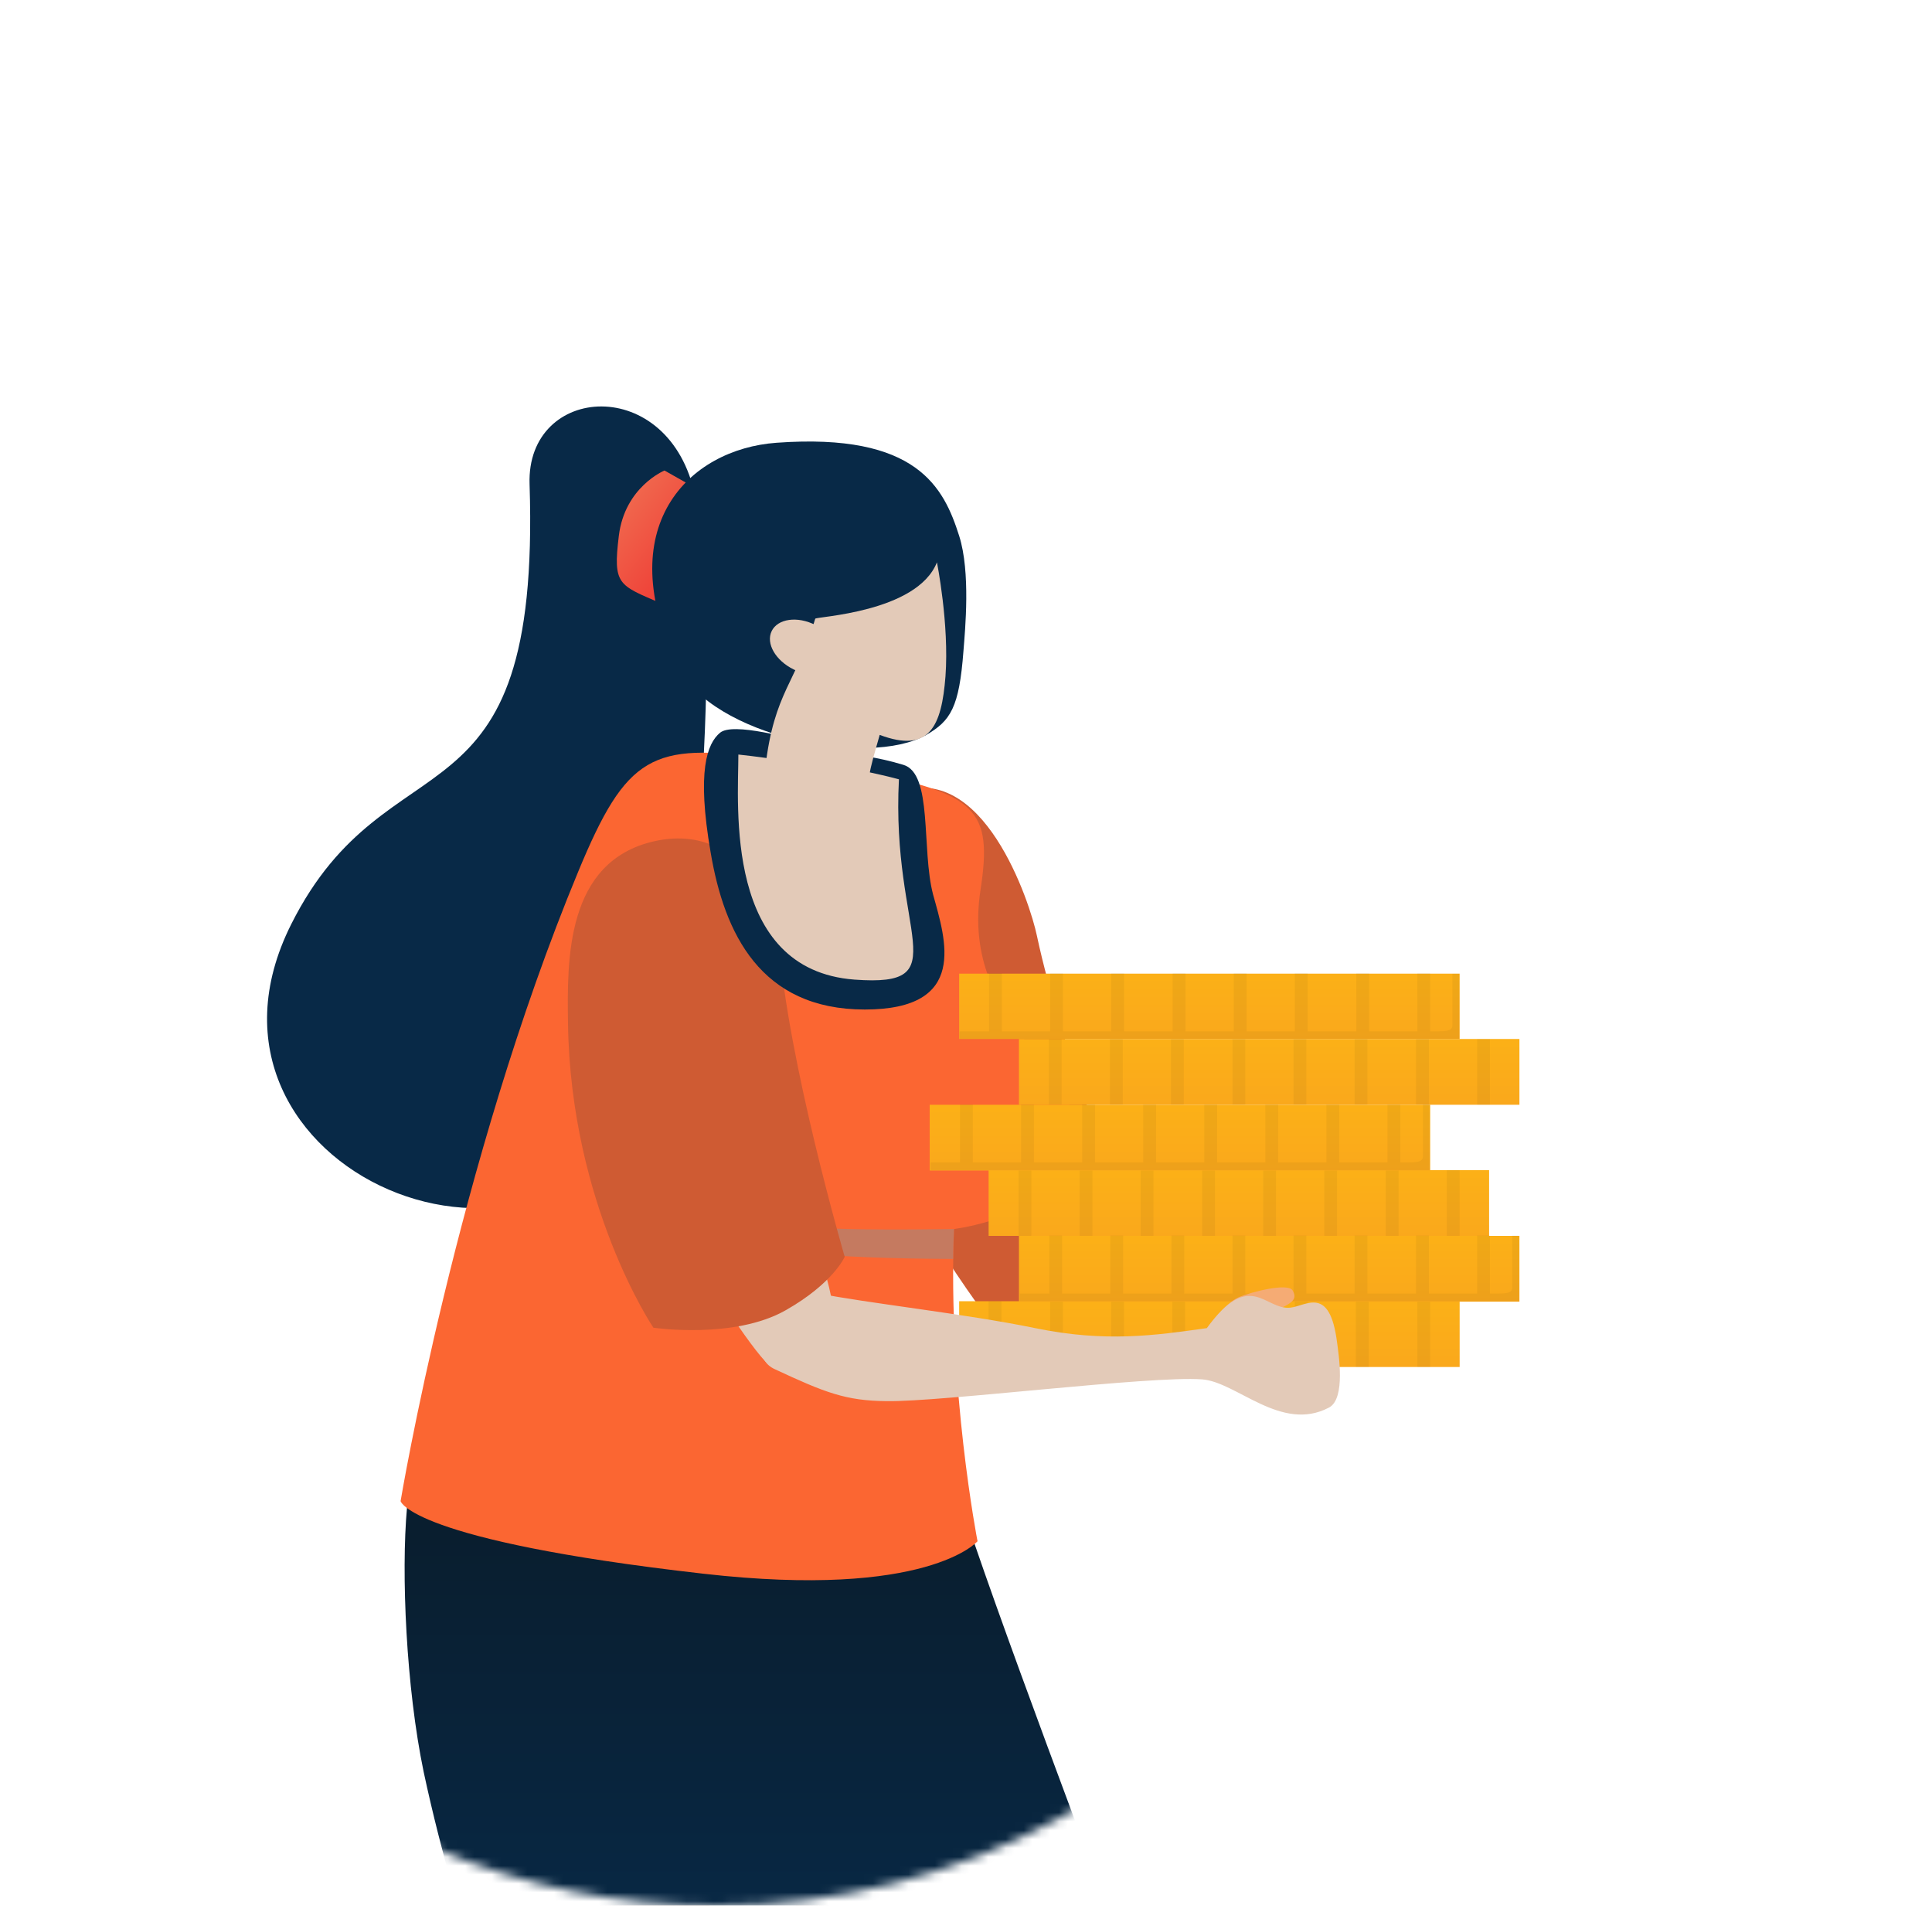 <svg width="218" height="215" viewBox="0 0 218 215" fill="none" xmlns="http://www.w3.org/2000/svg">
<mask id="mask0" style="mask-type:alpha" maskUnits="userSpaceOnUse" x="0" y="0" width="218" height="215">
<path fill-rule="evenodd" clip-rule="evenodd" d="M217.951 0.415H26.928V74.001C10.401 88.793 0 110.289 0 134.215C0 178.831 36.169 215 80.785 215C108.551 215 133.046 200.992 147.587 179.657H217.951V0.415Z" fill="#C4C4C4"/>
</mask>
<g mask="url(#mask0)">
<path d="M110.879 140.685C110.879 140.685 118.974 150.177 121.865 152.538C123.937 154.225 126.057 151.189 127.406 149.31C128.756 147.431 126.105 139.287 121.769 133.505C118.492 129.024 110.734 139.576 110.879 140.685Z" fill="#F5AB74"/>
<path d="M94.303 113.99C97.097 129.988 111.36 148.587 111.36 148.587C111.36 148.587 116.468 149.021 121.816 144.973C126.683 141.263 127.598 138.083 127.598 138.083C127.598 138.083 119.793 118.712 116.998 105.558C116.227 101.848 110.926 85.609 101.193 89.464C91.46 93.319 93.098 106.955 94.303 113.99Z" fill="#CF5B33"/>
<path d="M78.451 56.024C75.608 42.098 59.369 43.303 59.755 54.626C61.056 94.716 43.902 82.285 32.867 104.257C18.894 132.06 62.501 150.225 73.632 122.519C78.884 109.365 81.438 70.527 78.451 56.024Z" fill="#082947"/>
<path d="M103.748 160.489C103.748 160.489 121.721 208.385 124.949 218.118C128.178 227.851 110.638 237.055 100.712 226.743C90.786 216.432 77.342 201.928 72.331 189.448C67.32 176.968 66.549 166.223 72.668 155.237C78.836 144.202 98.929 147.575 103.748 160.489Z" fill="#F5AB74"/>
<path d="M123.985 215.516C129.478 230.261 129.96 230.935 133.14 240.091C138.103 254.45 151.739 294.684 151.739 294.684C151.739 294.684 151.932 295.696 150.197 297.045C149.234 297.816 147.981 297.334 147.981 297.334C147.981 297.334 143.548 287.456 138.922 281.722C134.248 275.988 115.745 247.993 110.878 240.38C106.012 232.766 98.061 215.902 107.168 211.083C116.227 206.313 121.865 209.734 123.985 215.516Z" fill="#F5AB74"/>
<path d="M88.183 161.597C88.183 161.597 80.715 212.191 78.836 222.262C76.908 232.333 57.152 231.899 53.442 218.07C49.78 204.241 45.01 185.063 46.696 171.716C48.383 158.369 52.912 148.587 63.561 141.938C74.21 135.288 90.207 147.961 88.183 161.597Z" fill="#F5AB74"/>
<path d="M77.825 224.912C67.754 237.007 65.731 240.187 55.612 251.51C45.493 262.834 17.401 294.684 17.401 294.684C17.401 294.684 16.245 294.829 15.522 292.757C14.654 290.348 15.811 288.998 15.811 288.998C15.811 288.998 19.666 283.987 22.316 277.097C24.966 270.206 40.144 240.235 44.336 232.285C48.529 224.286 59.274 209.059 67.947 214.553C76.62 220.094 78.981 223.515 77.825 224.912Z" fill="#F5AB74"/>
<path d="M45.925 170.078C45.25 177.498 45.829 190.412 47.804 199.904C49.828 209.396 52.719 218.648 52.719 218.648C52.719 218.648 50.31 221.057 48.093 224.189C45.877 227.321 45.877 227.321 45.877 227.321C45.877 227.321 50.743 235.224 62.019 238.789C77.101 243.608 85.003 242.789 99.892 238.597C114.492 234.453 128.177 223.659 128.177 223.659C128.177 223.659 115.504 190.363 109.963 174.173C104.422 157.983 95.074 147.045 78.161 146.708C61.151 146.419 47.419 153.743 45.925 170.078Z" fill="url(#paint0_linear)"/>
<path d="M79.415 55.59L74.981 53.084C74.981 53.084 70.5 54.915 69.826 60.457C69.151 65.998 69.778 65.998 74.596 68.07C79.463 70.238 84.715 60.167 79.415 55.59Z" fill="url(#paint1_linear)"/>
<path d="M104.519 82.911C107.265 81.321 108.229 79.827 108.711 73.467C108.904 71.009 109.53 64.553 108.229 60.457C106.495 55.012 103.507 48.796 87.606 49.953C77.68 50.675 68.814 59.445 76.523 75.25C80.33 83.007 97.918 86.669 104.519 82.911Z" fill="#082947"/>
<path d="M110.637 100.402C112.035 91.295 110.204 89.561 97.049 86.959C93.146 86.188 90.159 86.091 86.448 85.561C73.583 83.73 70.692 85.176 65.247 98.33C51.514 131.433 45.202 169.355 45.202 169.355C45.202 169.355 46.262 173.788 79.365 177.546C104.711 180.437 110.3 173.884 110.3 173.884C110.3 173.884 106.927 156.586 107.65 138.661C113.673 137.794 120.323 134.614 121.334 130.084C123.358 120.688 108.228 116.062 110.637 100.402Z" fill="#FB6632"/>
<path opacity="0.5" d="M70.114 130.181C70.114 138.661 79.944 141.938 107.554 142.034C107.554 140.926 107.602 139.769 107.65 138.661C97.387 138.757 70.114 139.528 70.114 130.181Z" fill="#908F8F"/>
<path d="M164.701 146.804H108.229V154.225H164.701V146.804Z" fill="url(#paint2_linear)"/>
<path d="M118.492 154.225H119.938V146.804H118.492V154.225ZM125.383 154.225H126.828V146.804H125.383V154.225ZM132.273 154.225H133.719V146.804H132.273V154.225ZM111.554 154.225H112.999V146.804H111.554V154.225ZM152.993 154.225H154.438V146.804H152.993V154.225ZM159.931 146.804V154.225H161.377V146.804H159.931ZM146.102 154.225H147.548V146.804H146.102V154.225ZM139.212 154.225H140.657V146.804H139.212V154.225Z" fill="black" fill-opacity="0.05"/>
<path d="M168.026 132.012H111.553V139.433H168.026V132.012Z" fill="url(#paint3_linear)"/>
<path d="M121.817 139.432H123.263V132.011H121.817V139.432ZM128.708 139.432H130.153V132.011H128.708V139.432ZM135.646 139.432H137.092V132.011H135.646V139.432ZM114.927 139.432H116.372V132.011H114.927V139.432ZM156.366 139.432H157.811V132.011H156.366V139.432ZM163.256 132.011V139.432H164.702V132.011H163.256ZM149.427 139.432H150.873V132.011H149.427V139.432ZM142.537 139.432H143.982V132.011H142.537V139.432Z" fill="black" fill-opacity="0.05"/>
<path d="M171.447 117.219H114.975V124.639H171.447V117.219Z" fill="url(#paint4_linear)"/>
<path d="M125.239 124.639H126.685V117.219H125.239V124.639ZM132.13 124.639H133.575V117.219H132.13V124.639ZM139.068 124.639H140.514V117.219H139.068V124.639ZM118.349 124.639H119.794V117.219H118.349V124.639ZM159.788 124.639H161.233V117.219H159.788V124.639ZM166.678 117.219V124.639H168.124V117.219H166.678ZM152.849 124.639H154.295V117.219H152.849V124.639ZM145.959 124.639H147.404V117.219H145.959V124.639Z" fill="black" fill-opacity="0.05"/>
<path d="M171.447 139.433H114.975V146.853H171.447V139.433Z" fill="url(#paint5_linear)"/>
<path d="M170.63 139.432V144.877C170.63 145.551 170.774 145.937 169.088 145.937H168.124V139.384H166.678V145.937H161.233V139.384H159.788V145.937H154.295V139.384H152.849V145.937H147.404V139.384H145.959V145.937H140.514V139.384H139.068V145.937H133.623V139.384H132.178V145.937H126.733V139.384H125.287V145.937H119.843V139.384H118.397V145.937H115.072V146.804H118.397H119.843H125.287H126.733H132.13H133.575H139.02H140.466H145.911H147.356H152.849H154.295H159.74H161.185H166.63H168.076H171.401V139.384H170.63V139.432Z" fill="black" fill-opacity="0.05"/>
<path d="M164.701 109.848H108.229V117.22H164.701V109.848Z" fill="url(#paint6_linear)"/>
<path d="M163.883 109.846V115.291C163.883 115.966 164.027 116.351 162.341 116.351H161.377V109.798H159.932V116.351H154.487V109.798H153.041V116.351H147.548V109.798H146.103V116.351H140.658V109.798H139.212V116.351H133.767V109.798H132.322V116.351H126.829V109.798H125.383V116.351H119.938V109.798H118.493V116.351H113.048V109.798H111.602V116.351H108.277V117.219H111.602H113.048H118.493H119.938H125.383H126.829H132.273H133.719H139.164H140.609H146.103H147.548H152.993H154.439H159.883H161.329H164.654V109.846H163.883Z" fill="black" fill-opacity="0.05"/>
<path d="M161.376 124.64H104.903V132.06H161.376V124.64Z" fill="url(#paint7_linear)"/>
<path d="M160.558 124.639V130.084C160.558 130.759 160.703 131.144 158.968 131.144H158.004V124.591H156.559V131.144H151.114V124.591H149.668V131.144H144.224V124.591H142.778V131.144H137.333V124.591H135.888V131.144H130.443V124.591H128.997V131.144H123.552V124.591H122.107V131.144H116.662V124.591H115.216V131.144H109.771V124.591H108.326V131.144H105.001V132.012H108.326H109.771H115.216H116.662H122.107H123.552H128.997H130.443H135.888H137.333H142.778H144.224H149.668H151.114H156.559H158.004H161.329V124.591H160.558V124.639Z" fill="black" fill-opacity="0.05"/>
<path d="M139.742 146.371C141.188 145.744 145.38 144.684 145.862 145.6C146.44 146.611 145.717 147.045 144.224 147.72C142.73 148.346 136.177 149.888 136.177 149.888C136.177 149.888 138.104 147.093 139.742 146.371Z" fill="#F5AB74"/>
<path d="M100.038 158.079C106.206 158.176 129.816 155.188 135.647 155.622C139.55 155.911 144.561 161.645 149.958 158.802C151.885 157.79 151.018 152.635 150.873 151.478C150.054 144.973 147.404 147.334 145.621 147.527C142.73 147.864 141.092 143.094 136.177 149.84C130.346 150.659 124.757 151.478 116.806 149.84C108.856 148.202 97.629 146.997 92.184 145.889C88.377 145.118 83.414 152.635 87.413 154.466C93.099 157.116 95.412 158.031 100.038 158.079Z" fill="#E3CAB8"/>
<path d="M78.45 142.13C78.45 142.13 83.799 150.852 86.353 153.598C88.184 155.574 92.087 154.562 93.629 152.924C95.219 151.237 93.677 142.805 90.207 136.493C87.557 131.626 78.45 141.07 78.45 142.13Z" fill="#E3CAB8"/>
<path d="M64.091 115.436C64.38 135.963 73.728 149.792 73.728 149.792C73.728 149.792 82.835 151.141 88.665 147.816C94.014 144.78 95.315 141.793 95.315 141.793C95.315 141.793 88.858 119.676 87.894 106.232C87.605 102.426 83.51 92.741 73.824 94.909C63.802 97.174 63.995 108.353 64.091 115.436Z" fill="#CF5B33"/>
<path d="M93.195 84.308C89.003 83.2 82.69 81.465 81.245 82.67C79.799 83.875 78.595 86.959 80.185 96.162C81.727 105.317 85.822 113.894 97.58 113.894C109.337 113.894 106.687 105.992 105.289 100.932C103.94 95.825 105.289 87.248 101.916 86.284C98.543 85.272 97.29 85.417 93.195 84.308Z" fill="#082947"/>
<path d="M97.048 86.91C93.145 86.139 90.157 86.043 86.447 85.513C85.339 85.368 84.279 85.224 83.315 85.127C83.315 90.861 81.677 109.413 96.421 110.521C108.178 111.388 100.517 105.461 101.432 87.922C100.18 87.585 98.686 87.248 97.048 86.91Z" fill="#E3CAB8"/>
<path d="M86.35 86.621C87.362 77.948 89.867 77.08 91.987 69.805C91.987 69.564 103.455 69.13 105.72 63.444C105.72 63.444 107.118 70.383 106.684 76.309C106.25 81.899 104.901 85.031 99.263 82.911C97.962 87.488 97.866 87.729 98.203 90.042C98.926 94.764 95.023 96.065 92.758 96.114C90.445 96.21 85.29 95.439 86.35 86.621Z" fill="#E3CAB8"/>
<path d="M87.072 71.202C86.398 72.599 87.506 74.527 89.578 75.538C91.65 76.55 93.867 76.213 94.541 74.864C95.216 73.466 94.107 71.539 92.035 70.527C89.963 69.467 87.747 69.805 87.072 71.202Z" fill="#E3CAB8"/>
</g>
<defs>
<linearGradient id="paint0_linear" x1="86.898" y1="173.303" x2="86.898" y2="222.33" gradientUnits="userSpaceOnUse">
<stop stop-color="#091E2F"/>
<stop offset="1" stop-color="#082947"/>
</linearGradient>
<linearGradient id="paint1_linear" x1="65.755" y1="53.686" x2="79.327" y2="64.206" gradientUnits="userSpaceOnUse">
<stop stop-color="#F27E5A"/>
<stop offset="1" stop-color="#EE3833"/>
</linearGradient>
<linearGradient id="paint2_linear" x1="136.463" y1="132.078" x2="136.463" y2="163.271" gradientUnits="userSpaceOnUse">
<stop stop-color="#FFC10D"/>
<stop offset="1" stop-color="#F89E22"/>
</linearGradient>
<linearGradient id="paint3_linear" x1="139.804" y1="117.282" x2="139.804" y2="148.476" gradientUnits="userSpaceOnUse">
<stop stop-color="#FFC10D"/>
<stop offset="1" stop-color="#F89E22"/>
</linearGradient>
<linearGradient id="paint4_linear" x1="143.233" y1="102.485" x2="143.233" y2="133.679" gradientUnits="userSpaceOnUse">
<stop stop-color="#FFC10D"/>
<stop offset="1" stop-color="#F89E22"/>
</linearGradient>
<linearGradient id="paint5_linear" x1="143.233" y1="124.681" x2="143.233" y2="155.874" gradientUnits="userSpaceOnUse">
<stop stop-color="#FFC10D"/>
<stop offset="1" stop-color="#F89E22"/>
</linearGradient>
<linearGradient id="paint6_linear" x1="136.463" y1="95.094" x2="136.463" y2="126.28" gradientUnits="userSpaceOnUse">
<stop stop-color="#FFC10D"/>
<stop offset="1" stop-color="#F89E22"/>
</linearGradient>
<linearGradient id="paint7_linear" x1="133.119" y1="109.884" x2="133.119" y2="141.078" gradientUnits="userSpaceOnUse">
<stop stop-color="#FFC10D"/>
<stop offset="1" stop-color="#F89E22"/>
</linearGradient>
</defs>
</svg>
